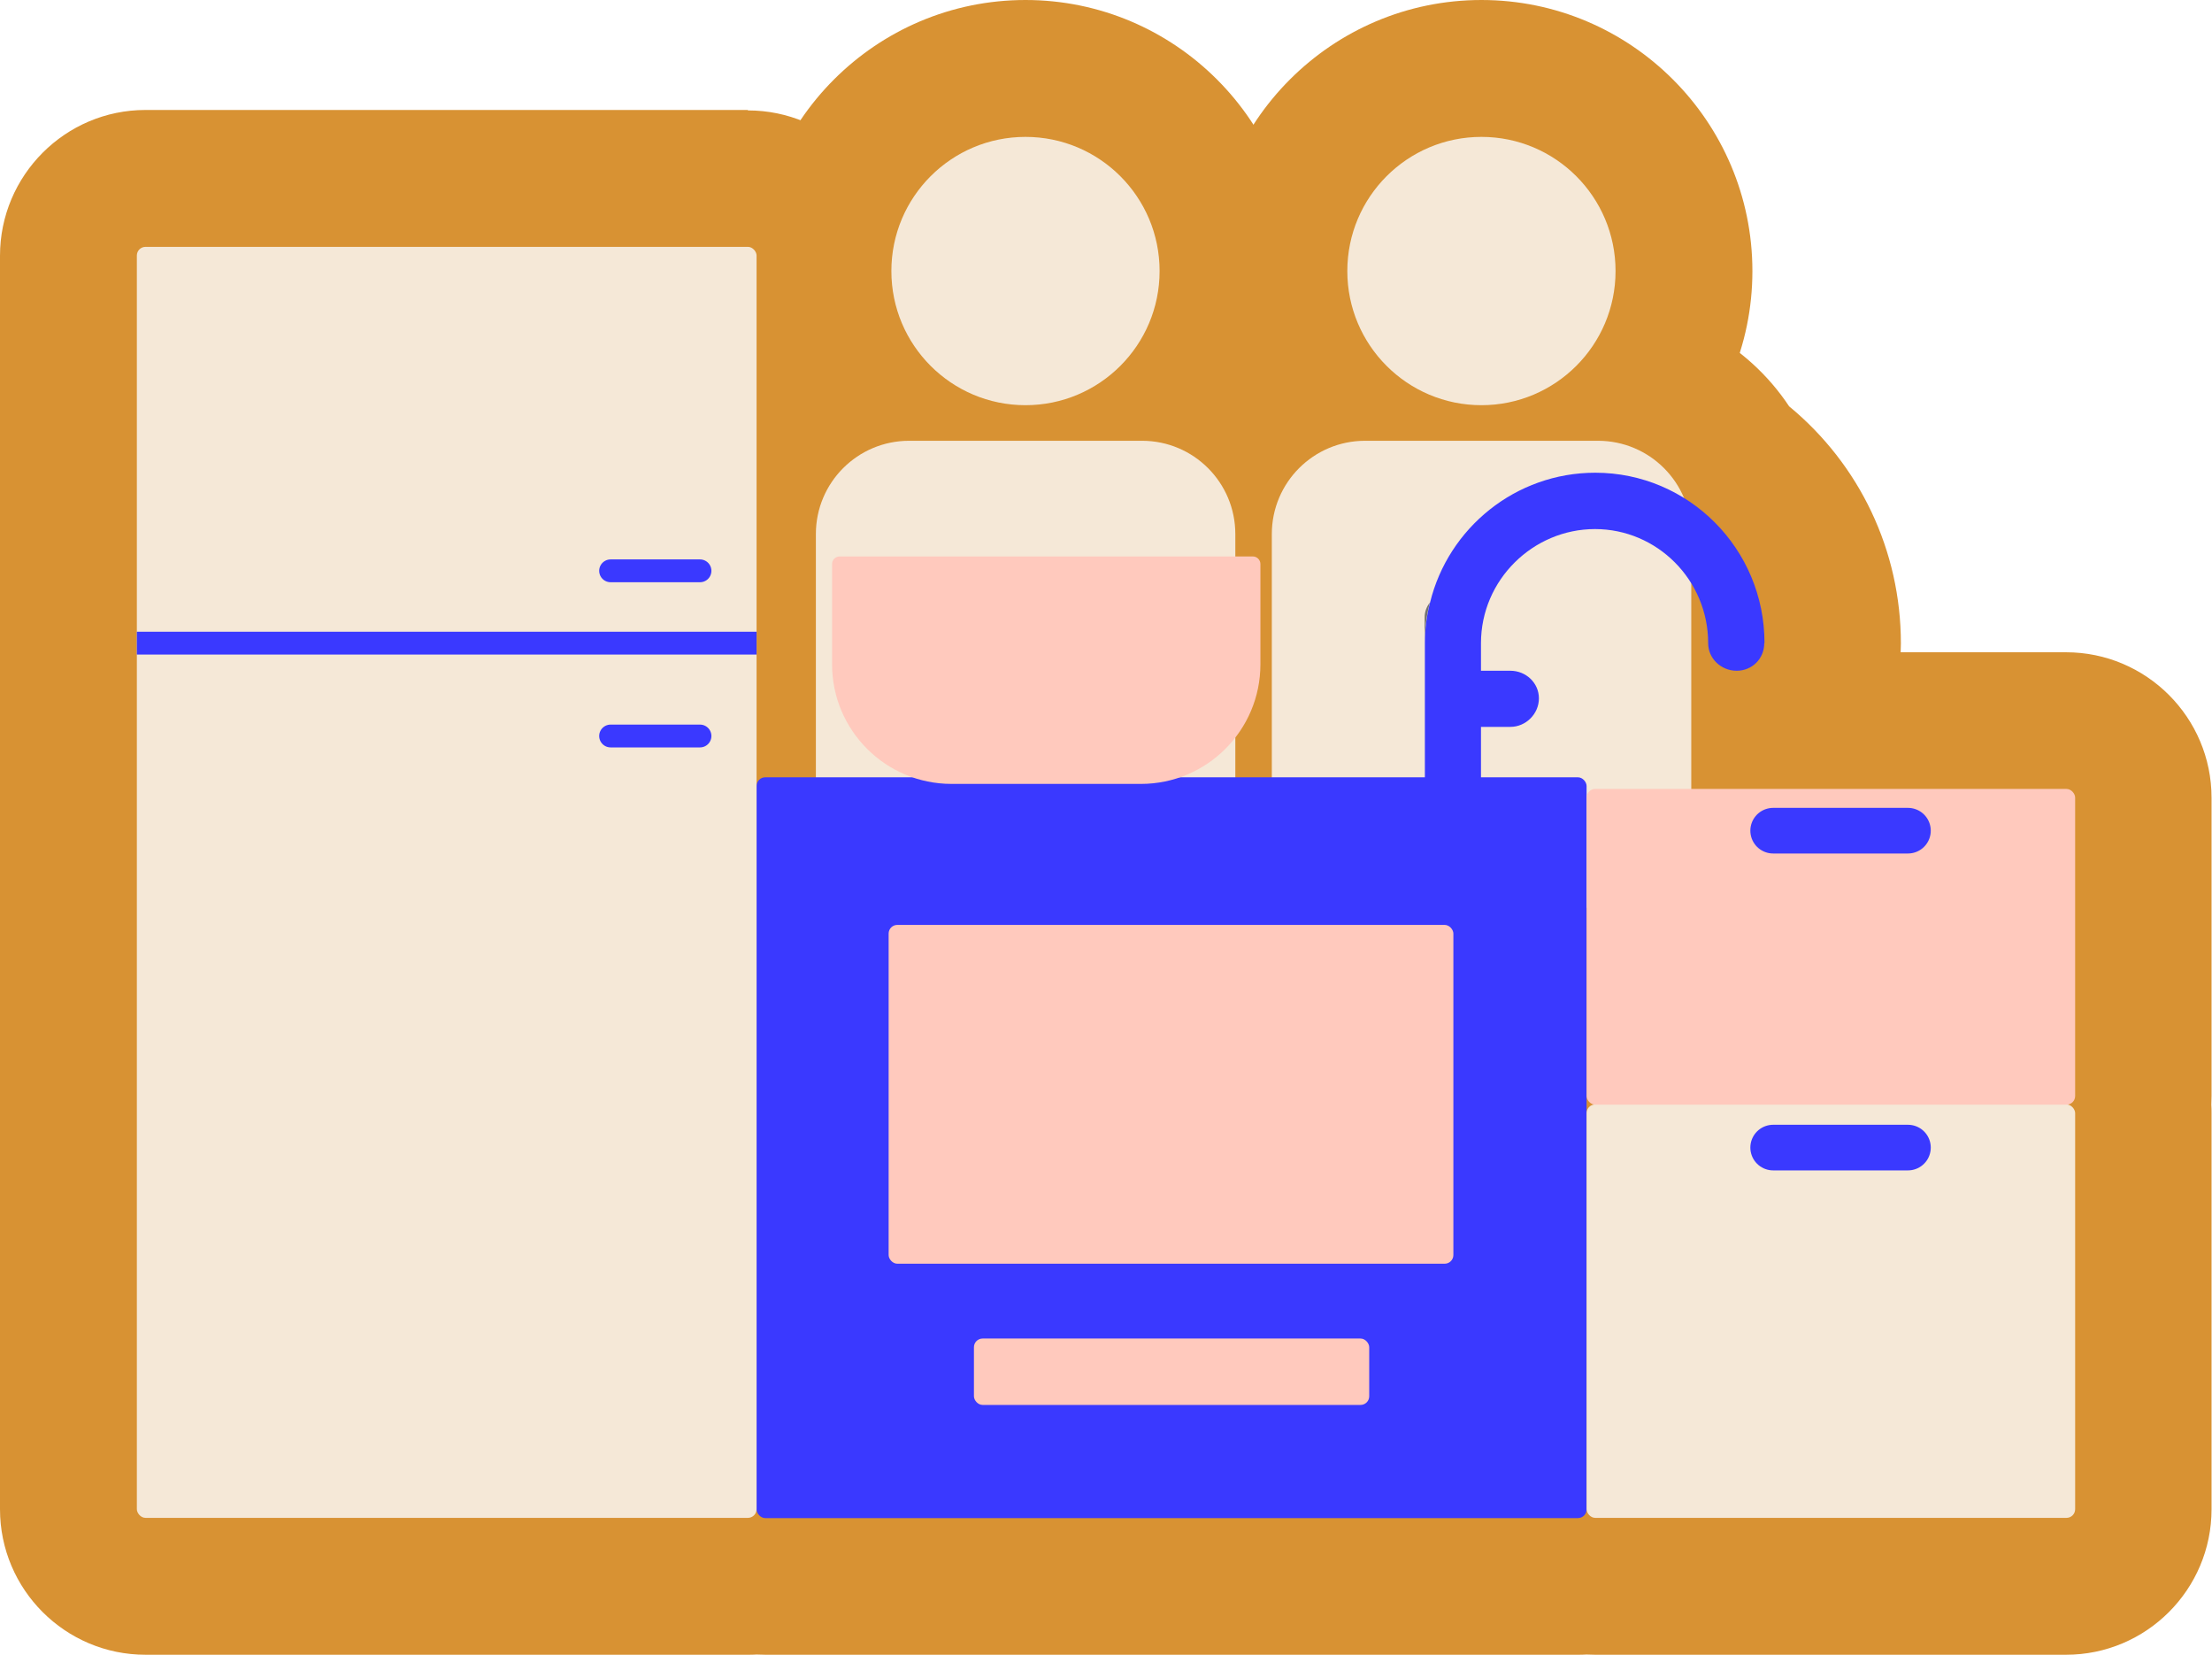 <?xml version="1.0" encoding="UTF-8"?>
<svg id="Calque_2" data-name="Calque 2" xmlns="http://www.w3.org/2000/svg" viewBox="0 0 96.98 72.53">
  <defs>
    <style>
      .cls-1 {
        stroke-width: 2px;
      }

      .cls-1, .cls-2 {
        stroke-linecap: round;
        stroke-linejoin: round;
      }

      .cls-1, .cls-2, .cls-3 {
        fill: none;
        stroke: #3a39ff;
      }

      .cls-4 {
        fill: #d89233;
      }

      .cls-3 {
        stroke-miterlimit: 10;
      }

      .cls-5 {
        fill: #717171;
      }

      .cls-6 {
        fill: #3a39ff;
      }

      .cls-7 {
        fill: #ffc9bd;
      }

      .cls-8 {
        fill: #f5e8d7;
      }
    </style>
  </defs>
  <g id="_03-wifi-haut-debit" data-name="03-wifi-haut-debit">
    <g>
      <g>
        <g>
          <path class="cls-4" d="M44.96,20.76c-4.89,0-8.88-3.98-8.88-8.88s3.98-8.88,8.88-8.88,8.88,3.98,8.88,8.88-3.98,8.88-8.88,8.88Z"/>
          <path class="cls-4" d="M44.96,6c3.25,0,5.88,2.63,5.88,5.88s-2.63,5.88-5.88,5.88-5.88-2.63-5.88-5.88,2.63-5.88,5.88-5.88M44.96,0c-6.55,0-11.88,5.33-11.88,11.88s5.33,11.88,11.88,11.88,11.88-5.33,11.88-11.88S51.51,0,44.96,0h0Z"/>
        </g>
        <g>
          <path class="cls-4" d="M64.95,20.76c-4.9,0-8.88-3.98-8.88-8.88s3.98-8.88,8.88-8.88,8.88,3.98,8.88,8.88-3.98,8.88-8.88,8.88Z"/>
          <path class="cls-4" d="M64.95,6c3.25,0,5.88,2.63,5.88,5.88s-2.63,5.88-5.88,5.88-5.88-2.63-5.88-5.88,2.63-5.88,5.88-5.88M64.95,0c-6.55,0-11.88,5.33-11.88,11.88s5.33,11.88,11.88,11.88,11.88-5.33,11.88-11.88S71.5,0,64.95,0h0Z"/>
        </g>
        <g>
          <path class="cls-4" d="M69.95,69.53c-.13,0-.26,0-.38-.02-.13.01-.25.02-.38.02h-35.62c-.13,0-.26,0-.38-.02-.13.01-.25.02-.38.02H6.38c-1.87,0-3.38-1.52-3.38-3.38V11.21c0-1.87,1.52-3.38,3.38-3.38h26.41c1.87,0,3.38,1.52,3.38,3.38v6.14c1.07-.65,2.33-1.03,3.67-1.03h10.22c1.89,0,3.61.75,4.89,1.96,1.27-1.21,2.99-1.96,4.89-1.96h10.22c2.55,0,4.86,1.35,6.12,3.51,2.63,1.97,4.17,5.04,4.17,8.36,0,1.38-.67,2.62-1.71,3.38h11.95c1.87,0,3.38,1.52,3.38,3.38v13.07c0,.13,0,.26-.02.38.01.13.02.25.02.38v17.35c0,1.87-1.52,3.38-3.38,3.38h-20.65Z"/>
          <path class="cls-4" d="M32.79,10.82c.21,0,.38.17.38.38v16.49h0v1h0v5.76c0-.21.17-.38.38-.38h2.2v-10.67c0-2.26,1.83-4.09,4.09-4.09h10.22c2.26,0,4.09,1.83,4.09,4.09v.99h.77c.18,0,.33.15.33.33v4.4c0,1.2-.42,2.29-1.1,3.18v1.78h1.6v-10.67c0-2.26,1.83-4.09,4.09-4.09h10.22c1.71,0,3.17,1.05,3.78,2.55,2.1,1.32,3.51,3.65,3.51,6.33,0,.68-.53,1.21-1.21,1.21s-1.25-.53-1.25-1.21c0-.95-.28-1.83-.74-2.59v8.97h16.45c.21,0,.38.17.38.38v13.07c0,.21-.17.38-.38.38.21,0,.38.17.38.38v17.35c0,.21-.17.38-.38.38h-20.65c-.21,0-.38-.17-.38-.38,0,.21-.17.38-.38.38h-35.62c-.21,0-.38-.17-.38-.38,0,.21-.17.38-.38.38H6.38c-.21,0-.38-.17-.38-.38V28.69h0v-1h0V11.21c0-.21.17-.38.38-.38h26.41M69.56,48.8c0-.21.17-.38.38-.38-.21,0-.38-.17-.38-.38v.77M32.79,4.82H6.38C2.86,4.82,0,7.69,0,11.21v17.48S0,66.15,0,66.15c0,3.52,2.86,6.38,6.38,6.38h26.41c.13,0,.26,0,.38-.01.13,0,.26.01.38.01h35.62c.13,0,.26,0,.38-.01.13,0,.26.01.38.01h20.65c3.52,0,6.38-2.86,6.38-6.38v-17.35c0-.13,0-.26-.01-.38,0-.13.01-.26.01-.38v-13.07c0-3.52-2.86-6.38-6.38-6.38h-7.25c0-.13.01-.25.01-.38,0-4.08-1.81-7.85-4.9-10.4-1.84-2.77-4.96-4.48-8.38-4.48h-10.22c-1.77,0-3.44.46-4.89,1.26-1.45-.81-3.11-1.26-4.89-1.26h-10.22c-.23,0-.45,0-.67.02v-2.13c0-3.52-2.86-6.38-6.38-6.38h0Z"/>
        </g>
      </g>
      <g>
        <g>
          <path class="cls-8" d="M39.85,19.32h10.22c2.26,0,4.09,1.83,4.09,4.09v16.38h-18.39v-16.38c0-2.26,1.83-4.09,4.09-4.09Z"/>
          <circle class="cls-8" cx="44.96" cy="11.88" r="5.88"/>
        </g>
        <g>
          <path class="cls-8" d="M59.84,19.32h10.22c2.26,0,4.09,1.83,4.09,4.09v16.38h-18.39v-16.38c0-2.26,1.83-4.09,4.09-4.09Z"/>
          <circle class="cls-8" cx="64.95" cy="11.88" r="5.88"/>
        </g>
        <path class="cls-5" d="M62.69,26.41c-.15.57-.23,1.17-.23,1.78v-1.14c0-.23.08-.45.23-.64Z"/>
        <path class="cls-6" d="M77.35,28.19c0,.68-.53,1.21-1.21,1.21s-1.25-.53-1.25-1.21c0-2.77-2.24-5-4.96-5s-5,2.23-5,5v1.21h1.29c.68,0,1.25.53,1.25,1.21s-.57,1.25-1.25,1.25h-1.29v3.33c0,.68-.53,1.21-1.21,1.21s-1.25-.53-1.25-1.21v-7.01c0-.61.08-1.21.23-1.78.8-3.26,3.75-5.68,7.24-5.68,4.09,0,7.42,3.33,7.42,7.46Z"/>
        <rect class="cls-6" x="33.17" y="34.07" width="36.39" height="32.47" rx=".38" ry=".38"/>
        <rect class="cls-8" x="69.56" y="48.41" width="21.42" height="18.12" rx=".38" ry=".38"/>
        <rect class="cls-7" x="69.56" y="34.58" width="21.42" height="13.84" rx=".38" ry=".38"/>
        <rect class="cls-8" x="6" y="10.82" width="27.17" height="55.71" rx=".38" ry=".38"/>
        <rect class="cls-7" x="38.96" y="40.54" width="24.76" height="14.85" rx=".38" ry=".38"/>
        <rect class="cls-7" x="42.7" y="58.67" width="17.33" height="2.91" rx=".38" ry=".38"/>
        <path class="cls-7" d="M36.8,24.39h18.13c.18,0,.33.15.33.33v4.4c0,2.89-2.35,5.24-5.24,5.24h-8.3c-2.89,0-5.24-2.35-5.24-5.24v-4.4c0-.18.15-.33.33-.33Z"/>
        <line class="cls-3" x1="6" y1="28.19" x2="33.17" y2="28.19"/>
        <line class="cls-2" x1="26.77" y1="32.26" x2="30.69" y2="32.26"/>
        <line class="cls-2" x1="26.77" y1="25.02" x2="30.69" y2="25.02"/>
        <line class="cls-1" x1="77.74" y1="36.41" x2="83.65" y2="36.41"/>
        <line class="cls-1" x1="77.74" y1="50.3" x2="83.65" y2="50.3"/>
      </g>
    </g>
  </g>
</svg>